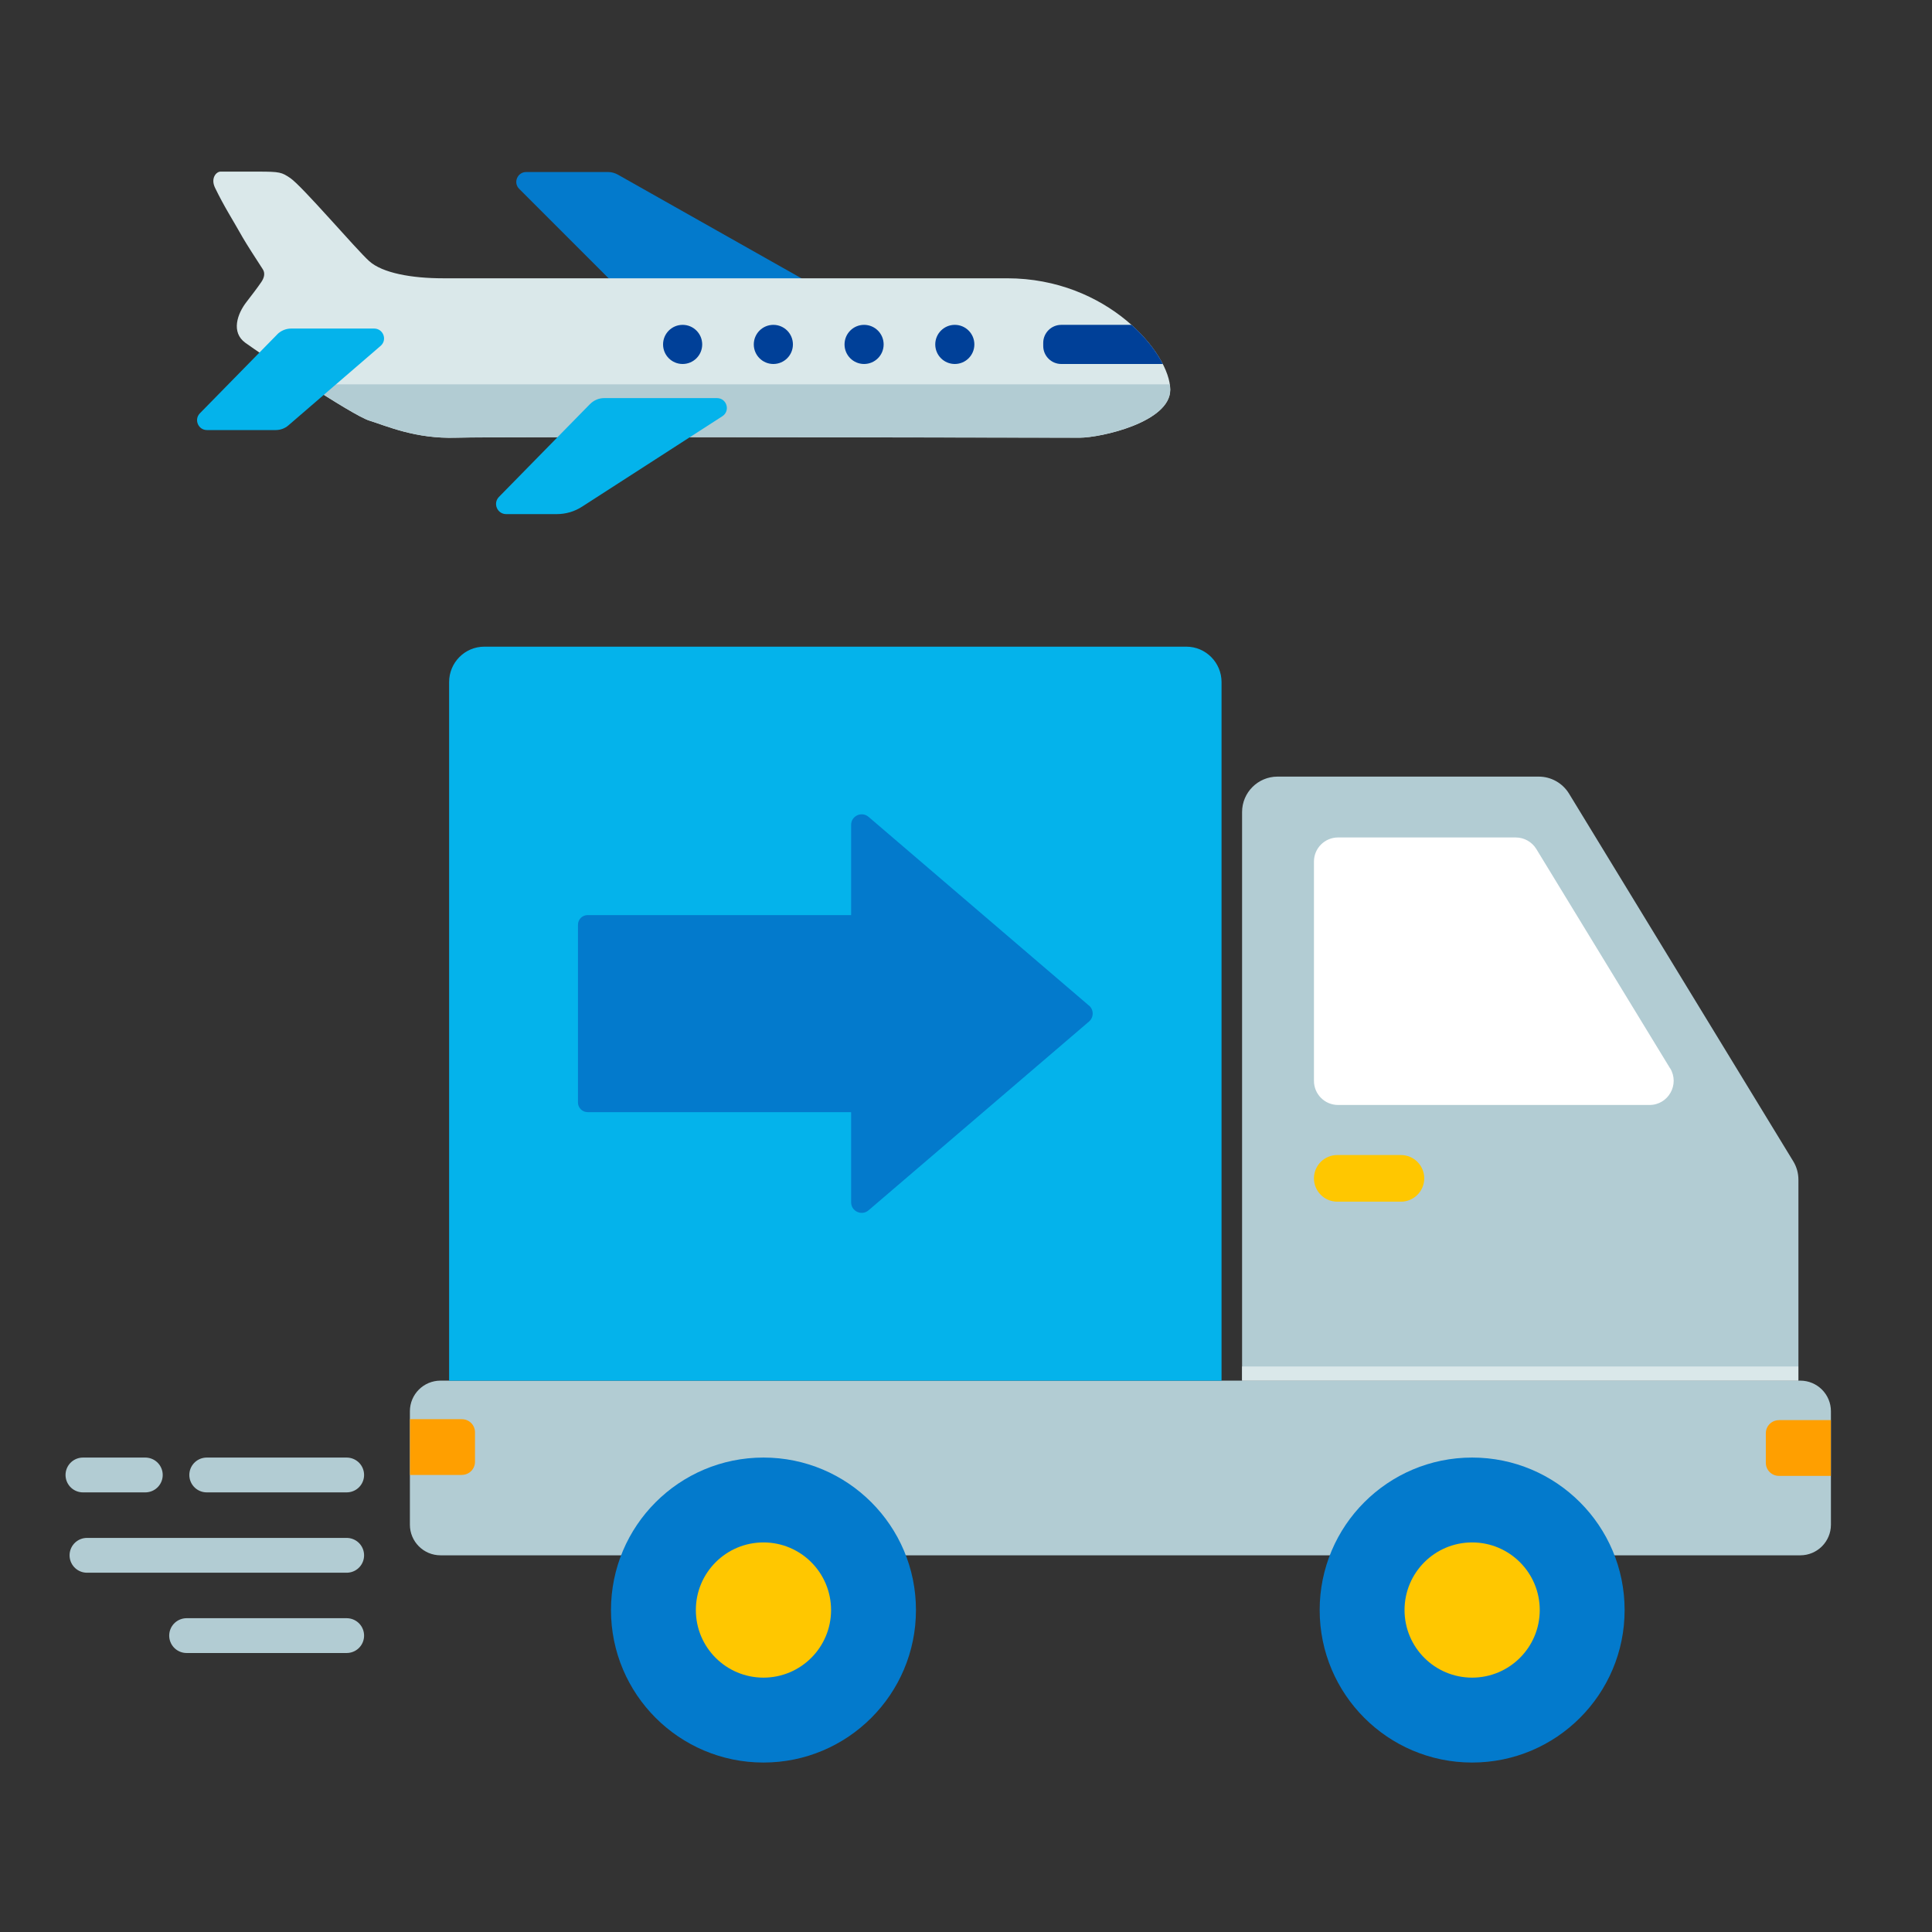 <svg width="70" height="70" viewBox="0 0 70 70" fill="none" xmlns="http://www.w3.org/2000/svg">
<rect x="0" y="0" width="70" height="70" fill="#333333" stroke="none"/>
<path d="M65.228 50.023H15.961C15.348 50.023 14.851 50.519 14.851 51.133V55.242C14.851 55.855 15.348 56.352 15.961 56.352H65.228C65.841 56.352 66.338 55.855 66.338 55.242V51.133C66.338 50.519 65.841 50.023 65.228 50.023Z" fill="#B2CCD3"/>
<path d="M53.338 63.86C56.39 63.86 58.863 61.386 58.863 58.335C58.863 55.284 56.39 52.81 53.338 52.81C50.287 52.81 47.814 55.284 47.814 58.335C47.814 61.386 50.287 63.86 53.338 63.86Z" fill="#037ACC"/>
<path d="M53.338 60.784C54.691 60.784 55.788 59.688 55.788 58.335C55.788 56.982 54.691 55.885 53.338 55.885C51.985 55.885 50.889 56.982 50.889 58.335C50.889 59.688 51.985 60.784 53.338 60.784Z" fill="#FFC700"/>
<path d="M27.662 63.86C30.713 63.86 33.187 61.386 33.187 58.335C33.187 55.284 30.713 52.81 27.662 52.81C24.611 52.81 22.137 55.284 22.137 58.335C22.137 61.386 24.611 63.86 27.662 63.86Z" fill="#037ACC"/>
<path d="M27.662 60.784C29.015 60.784 30.111 59.688 30.111 58.335C30.111 56.982 29.015 55.885 27.662 55.885C26.309 55.885 25.212 56.982 25.212 58.335C25.212 59.688 26.309 60.784 27.662 60.784Z" fill="#FFC700"/>
<path d="M64.454 51.453H66.335V53.474H64.454C64.191 53.474 63.979 53.262 63.979 52.999V51.93C63.979 51.667 64.191 51.455 64.454 51.455V51.453Z" fill="#FF9F00"/>
<path d="M16.736 53.441H14.854V51.42H16.736C16.998 51.42 17.21 51.632 17.21 51.894V52.964C17.21 53.226 16.998 53.438 16.736 53.438V53.441Z" fill="#FF9F00"/>
<path d="M44.259 24.715V50.025H16.272V24.715C16.272 24.006 16.842 23.43 17.548 23.43H42.983C43.686 23.43 44.259 24.006 44.259 24.715Z" fill="#04B3EB"/>
<path d="M45.003 50.022V29.422C45.003 28.713 45.579 28.138 46.288 28.138H55.75C56.197 28.138 56.613 28.37 56.848 28.753L64.973 42.076C65.097 42.278 65.16 42.51 65.16 42.744V50.022H45.006H45.003Z" fill="#B2CCD3"/>
<path d="M60.511 38.708L55.664 30.761C55.505 30.502 55.223 30.343 54.918 30.343H48.48C47.998 30.343 47.607 30.734 47.607 31.215V39.162C47.607 39.644 47.998 40.035 48.48 40.035H59.766C60.447 40.035 60.866 39.288 60.513 38.706L60.511 38.708Z" fill="white"/>
<path d="M50.758 41.849H48.452C47.985 41.849 47.607 42.227 47.607 42.694C47.607 43.16 47.985 43.539 48.452 43.539H50.758C51.224 43.539 51.603 43.16 51.603 42.694C51.603 42.227 51.224 41.849 50.758 41.849Z" fill="#FFC700"/>
<path d="M65.157 49.51H45.003V50.023H65.157V49.51Z" fill="#DAE8EA"/>
<path d="M39.456 36.435L31.469 29.596C31.221 29.384 30.838 29.561 30.838 29.886V43.562C30.838 43.887 31.221 44.064 31.469 43.852L39.456 37.013C39.635 36.861 39.635 36.584 39.456 36.432V36.435Z" fill="#037ACC"/>
<path d="M33.51 39.944V33.506C33.51 33.312 33.353 33.155 33.159 33.155H21.292C21.098 33.155 20.941 33.312 20.941 33.506V39.944C20.941 40.138 21.098 40.295 21.292 40.295H33.159C33.353 40.295 33.51 40.138 33.51 39.944Z" fill="#037ACC"/>
<path d="M29.12 10.13L22.384 6.326C22.276 6.266 22.155 6.233 22.034 6.233H19.064C18.747 6.233 18.585 6.619 18.812 6.843L22.337 10.368C22.382 10.413 22.445 10.441 22.508 10.441L28.991 10.6C29.254 10.607 29.35 10.257 29.123 10.128L29.12 10.13Z" fill="#037ACC"/>
<path d="M7.79 6.801C8.133 7.509 8.408 7.918 8.792 8.602C8.908 8.806 9.291 9.404 9.521 9.755C9.619 9.906 9.566 10.078 9.463 10.226C9.337 10.411 9.11 10.711 8.933 10.938C8.598 11.367 8.363 12.04 8.89 12.421C9.415 12.802 12.758 15.047 13.378 15.239C13.999 15.431 15.051 15.908 16.529 15.86C18.01 15.812 38.351 15.86 39.115 15.86C39.88 15.86 42.402 15.3 42.4 14.121C42.4 12.8 40.117 10.083 36.489 10.083C32.861 10.083 17.198 10.083 16.052 10.083C14.907 10.083 13.855 9.891 13.378 9.462C12.901 9.033 10.944 6.737 10.515 6.45C10.204 6.243 10.154 6.218 9.344 6.218C9.344 6.218 8.429 6.218 7.99 6.218C7.836 6.218 7.624 6.457 7.79 6.801Z" fill="#DAE8EA"/>
<path d="M13.378 15.236C13.999 15.428 15.051 15.905 16.529 15.857C18.01 15.809 38.351 15.857 39.115 15.857C39.88 15.857 42.402 15.297 42.4 14.119C42.4 14.058 42.392 13.99 42.382 13.925H11.136C12.102 14.548 13.07 15.143 13.378 15.236Z" fill="#B2CCD3"/>
<path d="M10.043 12.118L7.243 14.974C7.021 15.201 7.182 15.582 7.498 15.582H9.988C10.159 15.582 10.326 15.522 10.454 15.408L13.79 12.532C14.042 12.315 13.888 11.904 13.555 11.904H10.55C10.359 11.904 10.174 11.982 10.041 12.118H10.043Z" fill="#04B3EB"/>
<path d="M21.378 14.639L18.078 18.004C17.851 18.236 18.015 18.627 18.34 18.627H20.174C20.5 18.627 20.818 18.534 21.09 18.357L26.171 15.082C26.471 14.888 26.335 14.424 25.977 14.424H21.89C21.698 14.424 21.514 14.502 21.38 14.639H21.378Z" fill="#04B3EB"/>
<path d="M24.733 13.188C25.125 13.188 25.442 12.871 25.442 12.479C25.442 12.088 25.125 11.77 24.733 11.77C24.341 11.77 24.024 12.088 24.024 12.479C24.024 12.871 24.341 13.188 24.733 13.188Z" fill="#004098"/>
<path d="M28.02 13.188C28.412 13.188 28.729 12.871 28.729 12.479C28.729 12.088 28.412 11.77 28.02 11.77C27.629 11.77 27.311 12.088 27.311 12.479C27.311 12.871 27.629 13.188 28.02 13.188Z" fill="#004098"/>
<path d="M31.307 13.188C31.699 13.188 32.016 12.871 32.016 12.479C32.016 12.088 31.699 11.77 31.307 11.77C30.916 11.77 30.599 12.088 30.599 12.479C30.599 12.871 30.916 13.188 31.307 13.188Z" fill="#004098"/>
<path d="M34.594 13.188C34.986 13.188 35.303 12.871 35.303 12.479C35.303 12.088 34.986 11.77 34.594 11.77C34.203 11.77 33.886 12.088 33.886 12.479C33.886 12.871 34.203 13.188 34.594 13.188Z" fill="#004098"/>
<path d="M37.798 12.424V12.535C37.798 12.895 38.091 13.188 38.452 13.188H42.132C41.898 12.729 41.514 12.232 40.999 11.77H38.452C38.091 11.77 37.798 12.063 37.798 12.424Z" fill="#004098"/>
<path d="M3.151 56.352H12.561" stroke="#B2CCD3" stroke-width="1.261" stroke-miterlimit="10" stroke-linecap="round"/>
<path d="M6.761 59.261H12.561" stroke="#B2CCD3" stroke-width="1.261" stroke-miterlimit="10" stroke-linecap="round"/>
<path d="M7.49 53.441H12.561" stroke="#B2CCD3" stroke-width="1.261" stroke-miterlimit="10" stroke-linecap="round"/>
<path d="M3.005 53.441H5.265" stroke="#B2CCD3" stroke-width="1.261" stroke-miterlimit="10" stroke-linecap="round"/>
</svg>
